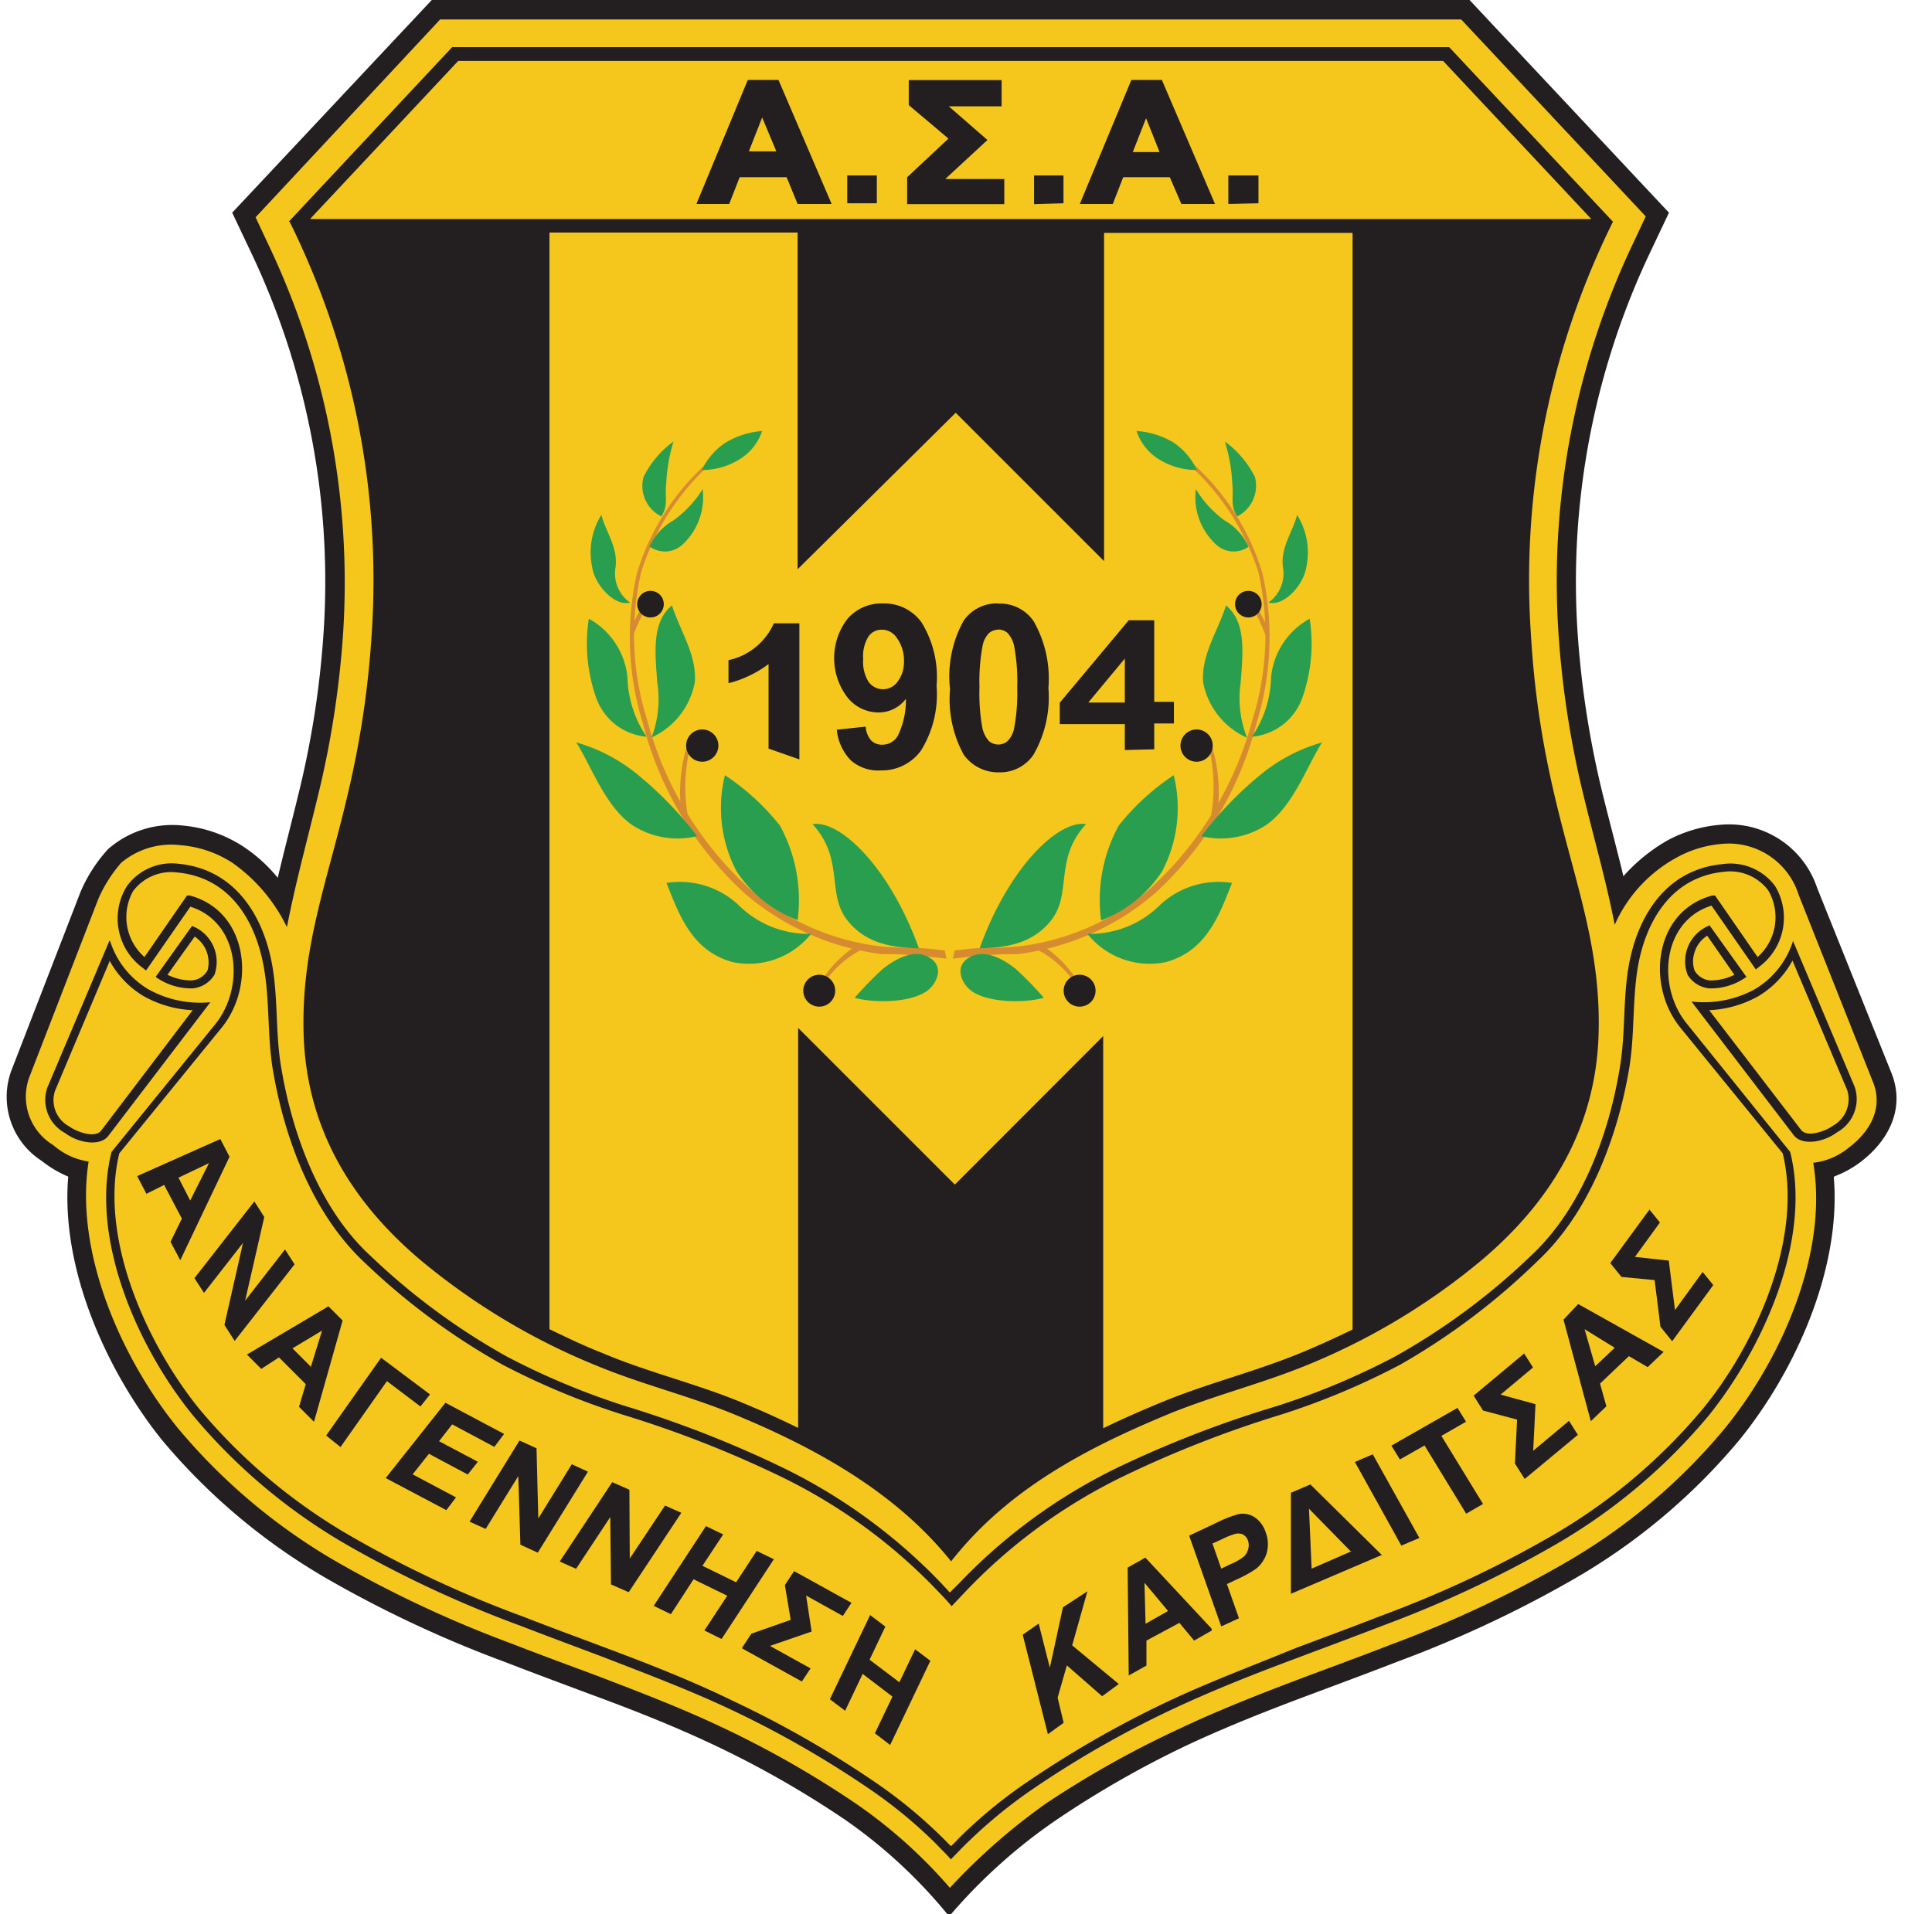 <svg id="Layer_1" data-name="Layer 1" xmlns="http://www.w3.org/2000/svg" viewBox="0 0 109 108"><defs><style>.cls-1,.cls-3{fill:#231f20;}.cls-1,.cls-2,.cls-4,.cls-5{fill-rule:evenodd;}.cls-2{fill:#f5c71d;}.cls-4{fill:#d68b30;}.cls-5{fill:#2a9e4f;}</style></defs><path class="cls-1" d="M103.46,66.42c.43,5.16-2.16,10.92-5.31,14.81a34.69,34.69,0,0,1-9.41,7.9,65.94,65.94,0,0,1-9.93,4.64c-1.59.62-3.19,1.21-4.79,1.81-2.36.88-4.71,1.8-7,2.87a56,56,0,0,0-7.41,4.23,30.69,30.69,0,0,0-6.06,5.45,28.41,28.41,0,0,0-5.87-5.45,55.46,55.46,0,0,0-7.42-4.23c-2.27-1.07-4.62-2-7-2.87-1.6-.6-3.2-1.19-4.79-1.81a65.94,65.94,0,0,1-9.93-4.64,34.88,34.88,0,0,1-9.42-7.9C6,77.33,3.41,71.57,3.85,66.39a6.32,6.32,0,0,1-1.5-.89A4.29,4.29,0,0,1,.64,60.41l3.91-10.1a8.52,8.52,0,0,1,1.55-2.4,5.5,5.5,0,0,1,4.2-1.33,7.5,7.5,0,0,1,3.43,1.19,8.68,8.68,0,0,1,1.94,1.76c.37-1.57.78-3.12,1.16-4.69a52.32,52.32,0,0,0,1.43-9.22A43.26,43.26,0,0,0,14.1,14.11l-1-2.11L24.36,0H82.91L94.16,12l-1,2.11A43.38,43.38,0,0,0,89,35.62a53.26,53.26,0,0,0,1.43,9.22c.38,1.54.79,3.06,1.16,4.6a9.88,9.88,0,0,1,2.45-2,7.55,7.55,0,0,1,3-.9,5.24,5.24,0,0,1,5.48,3.56l4.17,10.39c.83,2-.11,3.84-1.7,5.06a5.93,5.93,0,0,1-1.5.83Z"/><path class="cls-2" d="M16.19,52.3c.5-2.55,1.09-4.68,1.7-7.2a53.71,53.71,0,0,0,1.47-9.41,44.4,44.4,0,0,0-4.27-22l-.67-1.43L24.83,1.1H82.44L92.85,12.21l-.67,1.43a44.39,44.39,0,0,0-4.26,22,53.69,53.69,0,0,0,1.46,9.41c.62,2.54,1.21,4.56,1.72,7.13a8,8,0,0,1,3.49-3.79,6.31,6.31,0,0,1,2.52-.77,4.13,4.13,0,0,1,4.37,2.88L105.65,61c.63,1.5-.13,2.84-1.35,3.76a3.83,3.83,0,0,1-2,.85c.86,5.12-1.82,11.11-5,15a33.28,33.28,0,0,1-9.13,7.65,64.66,64.66,0,0,1-9.76,4.56c-1.59.62-3.18,1.2-4.78,1.8-2.38.9-4.76,1.82-7.06,2.91A55.84,55.84,0,0,0,59,101.77a34.94,34.94,0,0,0-5.41,4.75,27.88,27.88,0,0,0-5.3-4.75,55.84,55.84,0,0,0-7.56-4.31c-2.3-1.09-4.68-2-7.06-2.91-1.6-.6-3.2-1.18-4.78-1.8a65.6,65.6,0,0,1-9.76-4.55A33.49,33.49,0,0,1,10,80.54c-3.13-3.87-5.81-9.86-5-15a3.94,3.94,0,0,1-2-.93,3.19,3.19,0,0,1-1.35-3.82l3.91-10.1a8,8,0,0,1,1.27-2,4.38,4.38,0,0,1,3.35-1,6.29,6.29,0,0,1,2.94,1,9.46,9.46,0,0,1,3.06,3.61Z"/><path class="cls-1" d="M8.15,54l2.4-3.47.16,0c3.28.88,3.74,5.06,1.8,7.45l-5.78,7.1c-1.15,4.77,1.53,10.72,4.49,14.39a31.86,31.86,0,0,0,8.72,7.29,62,62,0,0,0,9.53,4.44c1.58.62,3.17,1.2,4.76,1.8,2.43.91,4.83,1.85,7.18,3a57.88,57.88,0,0,1,7.77,4.43,27.19,27.19,0,0,1,4.34,3.61l.13.13.14-.13.45-.46a27.08,27.08,0,0,1,3.89-3.15,57.88,57.88,0,0,1,7.77-4.43c2.35-1.11,4.75-2,7.18-3,1.59-.6,3.18-1.18,4.76-1.8a62.47,62.47,0,0,0,9.53-4.44,31.86,31.86,0,0,0,8.72-7.29c3-3.67,5.64-9.62,4.49-14.39l-5.78-7.1c-1.94-2.39-1.48-6.57,1.8-7.45l.16,0L99.16,54a3,3,0,0,0,.6-3.76,2.68,2.68,0,0,0-2.49-1.05c-2.93.28-4.41,2.72-4.87,5.4-.31,1.87-.17,3.79-.48,5.67-.65,3.87-2.24,8.15-5.16,10.88A38.07,38.07,0,0,1,79,77a41.27,41.27,0,0,1-6.76,2.83,62.43,62.43,0,0,0-8.8,3.44,30.85,30.85,0,0,0-9.06,6.63l-.69.73c-.23-.28-.48-.54-.73-.8a30.8,30.8,0,0,0-9-6.56,62.43,62.43,0,0,0-8.8-3.44A41.74,41.74,0,0,1,28.35,77a38.28,38.28,0,0,1-7.8-5.78c-2.92-2.73-4.51-7-5.16-10.88-.31-1.88-.17-3.8-.49-5.67C14.45,52,13,49.51,10,49.23a2.68,2.68,0,0,0-2.49,1.05A3,3,0,0,0,8.15,54Zm88.32-1.79A2.17,2.17,0,0,0,95.21,55a1.62,1.62,0,0,0,1.23.77,3.44,3.44,0,0,0,2.09-.65l-2.06-2.88Zm-.15.59L97.85,55a2.92,2.92,0,0,1-1.37.32,1.11,1.11,0,0,1-.88-.57,1.58,1.58,0,0,1,0-1,1.67,1.67,0,0,1,.7-.94Zm4.82.25,3.5,8.28a2.14,2.14,0,0,1-1,2.56c-.76.58-2,.77-2.45.15l-5.76-7.53A6,6,0,0,0,99,55.82a4.87,4.87,0,0,0,2.16-2.73Zm0,1.18,3.08,7.29a1.71,1.71,0,0,1-.81,2c-.37.28-1.44.7-1.8.23L96.43,57a6.24,6.24,0,0,0,2.79-.8,5.28,5.28,0,0,0,1.91-2ZM53.64,104.91c-.15-.18-.28-.31-.43-.46s-.38-.4-.59-.6a26.83,26.83,0,0,0-3.7-3,57,57,0,0,0-7.71-4.4c-2.34-1.1-4.73-2-7.15-2.94-1.59-.6-3.18-1.19-4.76-1.8a63.9,63.9,0,0,1-9.6-4.47,32.33,32.33,0,0,1-8.84-7.41C7.79,76.05,5.06,69.94,6.29,65V65l5.84-7.19c1.7-2.08,1.41-5.77-1.39-6.65l-2.5,3.6-.19-.15A3.45,3.45,0,0,1,7.16,50a3.12,3.12,0,0,1,2.93-1.26c3.15.31,4.78,2.9,5.28,5.79.32,1.88.17,3.79.49,5.67.62,3.77,2.17,8,5,10.62a37.75,37.75,0,0,0,7.71,5.71,41.29,41.29,0,0,0,6.69,2.8,62.05,62.05,0,0,1,8.86,3.46,31.4,31.4,0,0,1,9,6.56l.47.51c.16-.17.34-.34.5-.5a31.11,31.11,0,0,1,9-6.57A61.6,61.6,0,0,1,72,79.35a41.29,41.29,0,0,0,6.69-2.8,37.42,37.42,0,0,0,7.7-5.71c2.85-2.66,4.39-6.85,5-10.62.32-1.88.17-3.79.49-5.67.5-2.89,2.13-5.48,5.28-5.79A3.13,3.13,0,0,1,100.15,50a3.45,3.45,0,0,1-.9,4.55l-.19.15-2.5-3.6c-2.8.88-3.09,4.57-1.4,6.65L101,65V65c1.23,4.93-1.5,11-4.57,14.84a32.33,32.33,0,0,1-8.84,7.41A63.9,63.9,0,0,1,78,91.73c-1.58.61-3.17,1.2-4.76,1.8-2.42.9-4.81,1.84-7.15,2.94a57,57,0,0,0-7.71,4.4,27.44,27.44,0,0,0-3.7,3c-.2.19-.4.39-.59.59l-.46.47ZM10.84,52.25A2.17,2.17,0,0,1,12.1,55a1.62,1.62,0,0,1-1.23.77,3.44,3.44,0,0,1-2.09-.65l2.06-2.88Zm.15.59L9.45,55a3,3,0,0,0,1.38.32,1.11,1.11,0,0,0,.88-.57,1.75,1.75,0,0,0-.72-1.9Zm-4.82.25-3.5,8.28a2.12,2.12,0,0,0,1,2.56c.76.58,2,.77,2.45.15l5.75-7.53a6,6,0,0,1-3.5-.73,4.87,4.87,0,0,1-2.16-2.73Zm0,1.18L3.1,61.56a1.68,1.68,0,0,0,.81,2c.37.28,1.44.7,1.8.23L10.87,57a6.24,6.24,0,0,1-2.78-.8,5.28,5.28,0,0,1-1.91-2Z"/><path class="cls-1" d="M16.29,12.51l9.22-9.85H81.76L91,12.51a45.57,45.57,0,0,0-4.63,23.27C87,46.61,90.4,51,90.19,58.34c-.15,5.3-2.69,9.45-6.56,12.73a37.32,37.32,0,0,1-10,6c-2.47,1-5.08,1.66-7.56,2.66-4.86,2-9.25,4.34-12.41,8.37-3.08-3.85-7.56-6.39-12.42-8.37-2.48-1-5.09-1.64-7.55-2.66a37.53,37.53,0,0,1-10-6c-3.87-3.28-6.41-7.43-6.56-12.73-.21-7.34,3.15-11.73,3.84-22.56a45.57,45.57,0,0,0-4.63-23.27Zm46,.63V31.66l-8.37-8.37L45,32.12v-19H31V75c1,.48,1.95.94,3,1.35C36.43,77.38,39,78,41.52,79c1.18.48,2.36,1,3.51,1.57V58l8.84,8.84,8.37-8.38V80.59c1.15-.56,2.32-1.07,3.52-1.56,2.47-1,5.08-1.65,7.55-2.66,1-.41,2-.87,3-1.35V13.14Zm-44.75-.78H89.78L81.42,3.44H25.85l-8.36,8.92Z"/><path class="cls-3" d="M45.1,42.85l-1.74-.61V37.47a6.32,6.32,0,0,1-2.26,1.08v-1.3a3.64,3.64,0,0,0,2.56-2.08H45.1v7.68Z"/><path class="cls-3" d="M47.25,41.17,48.84,41a1.33,1.33,0,0,0,.3.77.85.85,0,0,0,.65.25,1,1,0,0,0,.86-.5,4.57,4.57,0,0,0,.46-2.09,1.92,1.92,0,0,1-1.55.77,2.24,2.24,0,0,1-1.74-.84,3.64,3.64,0,0,1,0-4.45,2.53,2.53,0,0,1,2-.86A2.58,2.58,0,0,1,52,35.13a5.89,5.89,0,0,1,.84,3.57,6,6,0,0,1-.88,3.65,2.72,2.72,0,0,1-2.26,1.12A2.33,2.33,0,0,1,48,42.9a2.86,2.86,0,0,1-.79-1.73ZM51,37.31A2.15,2.15,0,0,0,50.6,36a1,1,0,0,0-.85-.47.9.9,0,0,0-.75.38,2.1,2.1,0,0,0-.3,1.27A2.15,2.15,0,0,0,49,38.47a1,1,0,0,0,.82.42,1,1,0,0,0,.8-.4A1.82,1.82,0,0,0,51,37.31Z"/><path class="cls-3" d="M56.32,34.06a2.28,2.28,0,0,1,2,1,6.53,6.53,0,0,1,.83,3.76,6.49,6.49,0,0,1-.84,3.76,2.27,2.27,0,0,1-1.94,1,2.39,2.39,0,0,1-2-1,6.49,6.49,0,0,1-.77-3.69A6.45,6.45,0,0,1,54.38,35a2.28,2.28,0,0,1,1.94-.95Zm0,1.47a.81.81,0,0,0-.53.2,1.42,1.42,0,0,0-.36.74,11,11,0,0,0-.17,2.31A10.9,10.9,0,0,0,55.41,41a1.64,1.64,0,0,0,.38.81.81.81,0,0,0,.53.2.79.79,0,0,0,.53-.2,1.42,1.42,0,0,0,.37-.74,10.92,10.92,0,0,0,.17-2.3,10.8,10.8,0,0,0-.16-2.24,1.6,1.6,0,0,0-.38-.81.79.79,0,0,0-.53-.2Z"/><path class="cls-3" d="M63.46,42.32V40.86H59.79V39.65L63.68,35h1.44v4.6h1.11v1.22H65.12v1.46Zm0-2.68V37.16L61.4,39.64Z"/><path class="cls-4" d="M39.85,26.39a13.78,13.78,0,0,0-3.68,5.91,15.83,15.83,0,0,0,.33,8.28,19.73,19.73,0,0,0,5.76,9.54,13.83,13.83,0,0,0,7.52,3.29c.65.05,1.32.09,2,.09s1,.1,1.52.12l.1.47c-.85-.1-1.92-.21-2.89-.25l-.73,0a14.62,14.62,0,0,1-7.8-3.46,19.61,19.61,0,0,1-5.71-9.57,16.38,16.38,0,0,1-.33-8.48,13.62,13.62,0,0,1,3.73-6l.11-.1.22.06-.11.1Z"/><path class="cls-4" d="M67.27,26.39A13.8,13.8,0,0,1,71,32.3a16,16,0,0,1-.33,8.28,19.8,19.8,0,0,1-5.76,9.54,13.86,13.86,0,0,1-7.53,3.29c-.64.05-1.31.09-2,.09s-1,.1-1.52.12l-.1.47c.85-.1,1.92-.21,2.89-.25l.74,0a14.66,14.66,0,0,0,7.8-3.46,19.51,19.51,0,0,0,5.7-9.57,16.38,16.38,0,0,0,.33-8.48,13.62,13.62,0,0,0-3.73-6l-.1-.1-.23.06.11.1Z"/><path class="cls-5" d="M51.84,53.5c-1.63-4.53-4.43-7.25-6-7,1.82,2,.77,3.88,1.95,5.41.91,1.17,2.23,1.58,4.08,1.6Z"/><path class="cls-5" d="M45,51.92a8.75,8.75,0,0,0-1-5.34,13.35,13.35,0,0,0-3.1-2.84,7.67,7.67,0,0,0,.66,5.43A7.15,7.15,0,0,0,45,51.92Z"/><path class="cls-5" d="M39.58,26.52a4,4,0,0,0,2.14-.6A3,3,0,0,0,43,24.32,4.63,4.63,0,0,0,40.9,25a3.86,3.86,0,0,0-1.32,1.55Z"/><path class="cls-5" d="M37.28,29.18c.46-.68.21-1.07.31-1.94A9.58,9.58,0,0,1,38,24.91a5.46,5.46,0,0,0-1.69,2,1.92,1.92,0,0,0,1,2.23Z"/><path class="cls-5" d="M35.55,34a2,2,0,0,1-.82-2c.14-1.15-.57-2-.8-2.95A4,4,0,0,0,33.41,32c.14,1,1.27,2.24,2.14,2Z"/><path class="cls-5" d="M36.67,30.85a1.46,1.46,0,0,0,1.79-.08,3.63,3.63,0,0,0,1.18-3.17A6.08,6.08,0,0,1,38,29.36a3.24,3.24,0,0,0-1.36,1.49Z"/><path class="cls-5" d="M39.33,47.18a20.38,20.38,0,0,0-3.23-3.37,9.56,9.56,0,0,0-3.59-1.92c.84,1.3,1.64,3.65,3.2,4.69a4.69,4.69,0,0,0,3.62.6Z"/><path class="cls-5" d="M52.38,54c-.77-.42-1.71,0-2.55.65a19.24,19.24,0,0,0-1.61,1.65c1.21.34,3.48.27,4.27-.55.39-.39.78-1.27-.11-1.75Z"/><path class="cls-5" d="M36.76,41.61a6.08,6.08,0,0,0,.32-3.12c-.12-1.67-.32-3.38.83-4.33.48,1.48,1.41,2.8,1.29,4.34a4.28,4.28,0,0,1-2.44,3.11Z"/><path class="cls-5" d="M36.48,41.57a6.24,6.24,0,0,1-1.08-3.35,4.24,4.24,0,0,0-2.18-3.31,9.2,9.2,0,0,0,.41,4.45,3.32,3.32,0,0,0,2.85,2.21Z"/><path class="cls-5" d="M45.76,52.69a5.58,5.58,0,0,1-4.1-1.63,4.84,4.84,0,0,0-4.06-1.24c.69,1.7,1.39,3.84,3.75,4.47a4.49,4.49,0,0,0,4.41-1.6Z"/><path class="cls-5" d="M55.27,53.5c1.63-4.53,4.43-7.25,6-7-1.82,2-.77,3.88-1.95,5.41-.91,1.17-2.23,1.58-4.08,1.6Z"/><path class="cls-5" d="M62.12,51.92a8.75,8.75,0,0,1,1-5.34,13.35,13.35,0,0,1,3.1-2.84,7.67,7.67,0,0,1-.66,5.43,7.15,7.15,0,0,1-3.4,2.75Z"/><path class="cls-5" d="M67.53,26.52a4,4,0,0,1-2.14-.6,3,3,0,0,1-1.27-1.6,4.63,4.63,0,0,1,2.09.65,3.86,3.86,0,0,1,1.32,1.55Z"/><path class="cls-5" d="M69.83,29.18c-.46-.68-.21-1.07-.31-1.94a9.1,9.1,0,0,0-.42-2.33,5.56,5.56,0,0,1,1.7,2,1.94,1.94,0,0,1-1,2.23Z"/><path class="cls-5" d="M71.56,34a2,2,0,0,0,.82-2c-.14-1.15.57-2,.8-2.95A4,4,0,0,1,73.7,32c-.14,1-1.27,2.24-2.14,2Z"/><path class="cls-5" d="M70.44,30.85a1.45,1.45,0,0,1-1.78-.08,3.61,3.61,0,0,1-1.19-3.17,6.08,6.08,0,0,0,1.61,1.76,3.24,3.24,0,0,1,1.36,1.49Z"/><path class="cls-5" d="M67.78,47.18A20.38,20.38,0,0,1,71,43.81a9.56,9.56,0,0,1,3.59-1.92c-.84,1.3-1.64,3.65-3.2,4.69a4.69,4.69,0,0,1-3.62.6Z"/><path class="cls-5" d="M54.73,54c.78-.42,1.71,0,2.55.65a17.85,17.85,0,0,1,1.61,1.65c-1.21.34-3.48.27-4.27-.55-.39-.39-.78-1.27.11-1.75Z"/><path class="cls-5" d="M70.35,41.61A6.08,6.08,0,0,1,70,38.49c.12-1.67.32-3.38-.83-4.33-.47,1.48-1.41,2.8-1.29,4.34a4.28,4.28,0,0,0,2.44,3.11Z"/><path class="cls-5" d="M70.63,41.57a6.15,6.15,0,0,0,1.08-3.35,4.24,4.24,0,0,1,2.18-3.31,9.2,9.2,0,0,1-.41,4.45,3.32,3.32,0,0,1-2.85,2.21Z"/><path class="cls-5" d="M61.35,52.69a5.58,5.58,0,0,0,4.1-1.63,4.84,4.84,0,0,1,4.06-1.24c-.69,1.7-1.39,3.84-3.75,4.47a4.49,4.49,0,0,1-4.41-1.6Z"/><path class="cls-1" d="M44.38,10H41.73l-.59,1.51H39.29l2.9-7h1.73l3,7H45L44.38,10ZM43.8,8.54,43,6.63l-.75,1.91Zm4,2.93V9.9h1.67v1.57ZM53.53,6l2.18,1.9-2.38,2.2h3.33v1.42H51.18V10l2.33-2.18L51.27,5.93V4.52h5.24V6Zm4.81,5.52V9.9H60v1.57ZM66,10H63.37l-.59,1.51H60.92l2.91-7h1.72l3,7H66.65L66,10Zm-.58-1.42-.76-1.91-.75,1.91Zm3.88,2.93V9.9H71v1.57Z"/><polygon class="cls-3" points="59.12 97.85 57.7 92.24 58.6 91.61 59.23 94.1 59.97 90.69 61.35 89.79 60.49 92.84 63.12 95.02 62.18 95.71 60.19 93.97 59.67 95.79 60.01 97.21 59.12 97.85 59.12 97.85"/><path class="cls-3" d="M68.37,92l-1,.57-.83-1-1.86,1,0,1.41-1,.56-.06-6.09,1-.56,3.73,4Zm-2.47-1.1-1.33-1.59.06,2.31,1.27-.72Z"/><path class="cls-3" d="M68.9,91.77l-1.81-5.12,1.59-.75a6.63,6.63,0,0,1,1.21-.47,1.25,1.25,0,0,1,.88.17,1.61,1.61,0,0,1,.64.87,1.82,1.82,0,0,1,.11.87,1.58,1.58,0,0,1-.24.7,1.65,1.65,0,0,1-.42.48,6.43,6.43,0,0,1-1,.56l-.64.3.68,1.93-1,.46Zm-.51-4.72.51,1.46.54-.26a3.06,3.06,0,0,0,.76-.44.93.93,0,0,0,.22-.4.86.86,0,0,0,0-.45.64.64,0,0,0-.32-.39.72.72,0,0,0-.48,0,4.66,4.66,0,0,0-.72.3l-.48.22Z"/><path class="cls-3" d="M78,87.72l-5.17,2.21,0-5.7,1.1-.47,4.05,4Zm-1.8-.19-2.35-2.4L74,88.51l2.29-1Z"/><polygon class="cls-3" points="79.06 87.21 76.44 82.49 77.45 82.06 80.08 86.78 79.06 87.21 79.06 87.21"/><polygon class="cls-3" points="82.72 85.41 80.37 81.56 78.98 82.35 78.5 81.57 82.23 79.44 82.71 80.22 81.32 81.02 83.67 84.86 82.72 85.41 82.72 85.41"/><polygon class="cls-3" points="83.14 78.75 85.99 76.37 86.49 77.16 84.66 78.69 86.63 79.23 86.5 81.86 88.52 80.17 89.02 80.96 86.02 83.45 85.47 82.58 85.59 80.1 83.67 79.59 83.14 78.75 83.14 78.75"/><path class="cls-3" d="M93.86,76.28l-.9.86-1.06-.62-1.63,1.55.36,1.28-.88.84-1.54-5.73.83-.88,4.82,2.7Zm-2.74-.22L89.4,75l.6,2.09,1.12-1.06Z"/><polygon class="cls-3" points="90.85 71.27 93.06 68.25 93.65 68.98 92.24 70.92 94.15 71.13 94.5 73.92 96.06 71.77 96.66 72.51 94.34 75.68 93.68 74.86 93.35 72.23 91.48 72.05 90.85 71.27 90.85 71.27"/><path class="cls-3" d="M10.15,71.07l-.53-1,.64-1.31-1-1.9-1,.5-.52-1,4.69-2.09.52,1-2.78,5.84Zm.58-3.33,1.06-2.11-1.72.82.66,1.29Z"/><polygon class="cls-3" points="10.97 72.12 14.35 67.79 14.91 68.67 13.83 73.39 16.08 70.5 16.62 71.34 13.24 75.66 12.66 74.76 13.71 70.13 11.51 72.95 10.97 72.12 10.97 72.12"/><path class="cls-3" d="M17.7,80.21l-.83-.83.38-1.28-1.51-1.51-1,.65-.81-.81,4.6-2.72.8.8-1.61,5.7Zm-.17-3.06.64-2.07-1.67,1,1,1Z"/><polygon class="cls-3" points="21.5 76.61 24.26 78.68 23.72 79.36 21.83 77.93 19.21 81.65 18.4 81 21.5 76.61 21.5 76.61"/><polygon class="cls-3" points="21.76 83.4 25.13 79.15 28.44 80.91 27.89 81.64 25.51 80.37 24.77 81.32 26.96 82.48 26.39 83.2 24.2 82.03 23.28 83.19 25.73 84.49 25.18 85.21 21.76 83.4 21.76 83.4"/><polygon class="cls-3" points="26.49 85.86 29.31 81.28 30.27 81.72 30.37 85.68 32.26 82.62 33.17 83.04 30.34 87.61 29.36 87.16 29.24 83.29 27.4 86.27 26.49 85.86 26.49 85.86"/><polygon class="cls-3" points="31.58 88.11 34.54 83.63 35.51 84.06 35.53 87.94 37.52 84.95 38.44 85.36 35.47 89.84 34.47 89.4 34.43 85.6 32.5 88.52 31.58 88.11 31.58 88.11"/><polygon class="cls-3" points="36.88 90.61 39.83 86.11 40.8 86.58 39.63 88.35 41.53 89.28 42.69 87.51 43.66 87.98 40.71 92.48 39.74 92 41.03 90.04 39.13 89.11 37.85 91.08 36.88 90.61 36.88 90.61"/><polygon class="cls-3" points="44.8 88.65 48.04 90.44 47.55 91.18 45.48 90.03 45.79 92.06 43.44 92.87 45.73 94.14 45.24 94.88 41.85 93 42.39 92.18 44.61 91.4 44.28 89.44 44.8 88.65 44.8 88.65"/><polygon class="cls-3" points="46.82 95.88 49.09 91.13 49.95 91.78 49.06 93.65 50.74 94.92 51.63 93.06 52.49 93.71 50.22 98.46 49.36 97.8 50.35 95.73 48.67 94.45 47.68 96.53 46.82 95.88 46.82 95.88"/><path class="cls-4" d="M60.91,55.55a6.59,6.59,0,0,0-2.11-2.21c-.19.07-.2.12-.39.19a5.7,5.7,0,0,1,2.34,2.11c.12,0,0,0,.16-.09Z"/><path class="cls-4" d="M68.37,42.07a9.19,9.19,0,0,1,.33,3.71c-.19.09-.21.24-.39.33a9.46,9.46,0,0,0-.07-3.78c.11,0,0-.21.13-.26Z"/><path class="cls-4" d="M70.64,33.87a7.45,7.45,0,0,1,.87,1.56l0,.74a10.67,10.67,0,0,0-.9-2c.1-.09,0-.2,0-.29Z"/><path class="cls-1" d="M67.51,41.16a.91.91,0,1,0,.91.91.91.91,0,0,0-.91-.91Z"/><path class="cls-1" d="M70.42,33.34a.75.75,0,1,0,.76.75.75.75,0,0,0-.76-.75Z"/><path class="cls-1" d="M60.91,55a.9.9,0,1,0,.9.9.9.9,0,0,0-.9-.9Z"/><path class="cls-4" d="M46.22,55.55a6.59,6.59,0,0,1,2.11-2.21c.19.07.2.12.39.19a5.7,5.7,0,0,0-2.34,2.11c-.12,0,0,0-.16-.09Z"/><path class="cls-4" d="M38.76,42.07a9.19,9.19,0,0,0-.33,3.71c.19.09.21.24.39.33a9.29,9.29,0,0,1,.08-3.78c-.12,0,0-.21-.14-.26Z"/><path class="cls-4" d="M36.49,33.87a7.45,7.45,0,0,0-.87,1.56l0,.74a10.67,10.67,0,0,1,.9-2c-.1-.09.05-.2,0-.29Z"/><path class="cls-1" d="M39.62,41.16a.91.91,0,1,1-.91.91.91.91,0,0,1,.91-.91Z"/><path class="cls-1" d="M36.71,33.34a.75.75,0,1,1-.76.75.75.75,0,0,1,.76-.75Z"/><path class="cls-1" d="M46.22,55a.9.9,0,1,1-.9.9.9.9,0,0,1,.9-.9Z"/></svg>